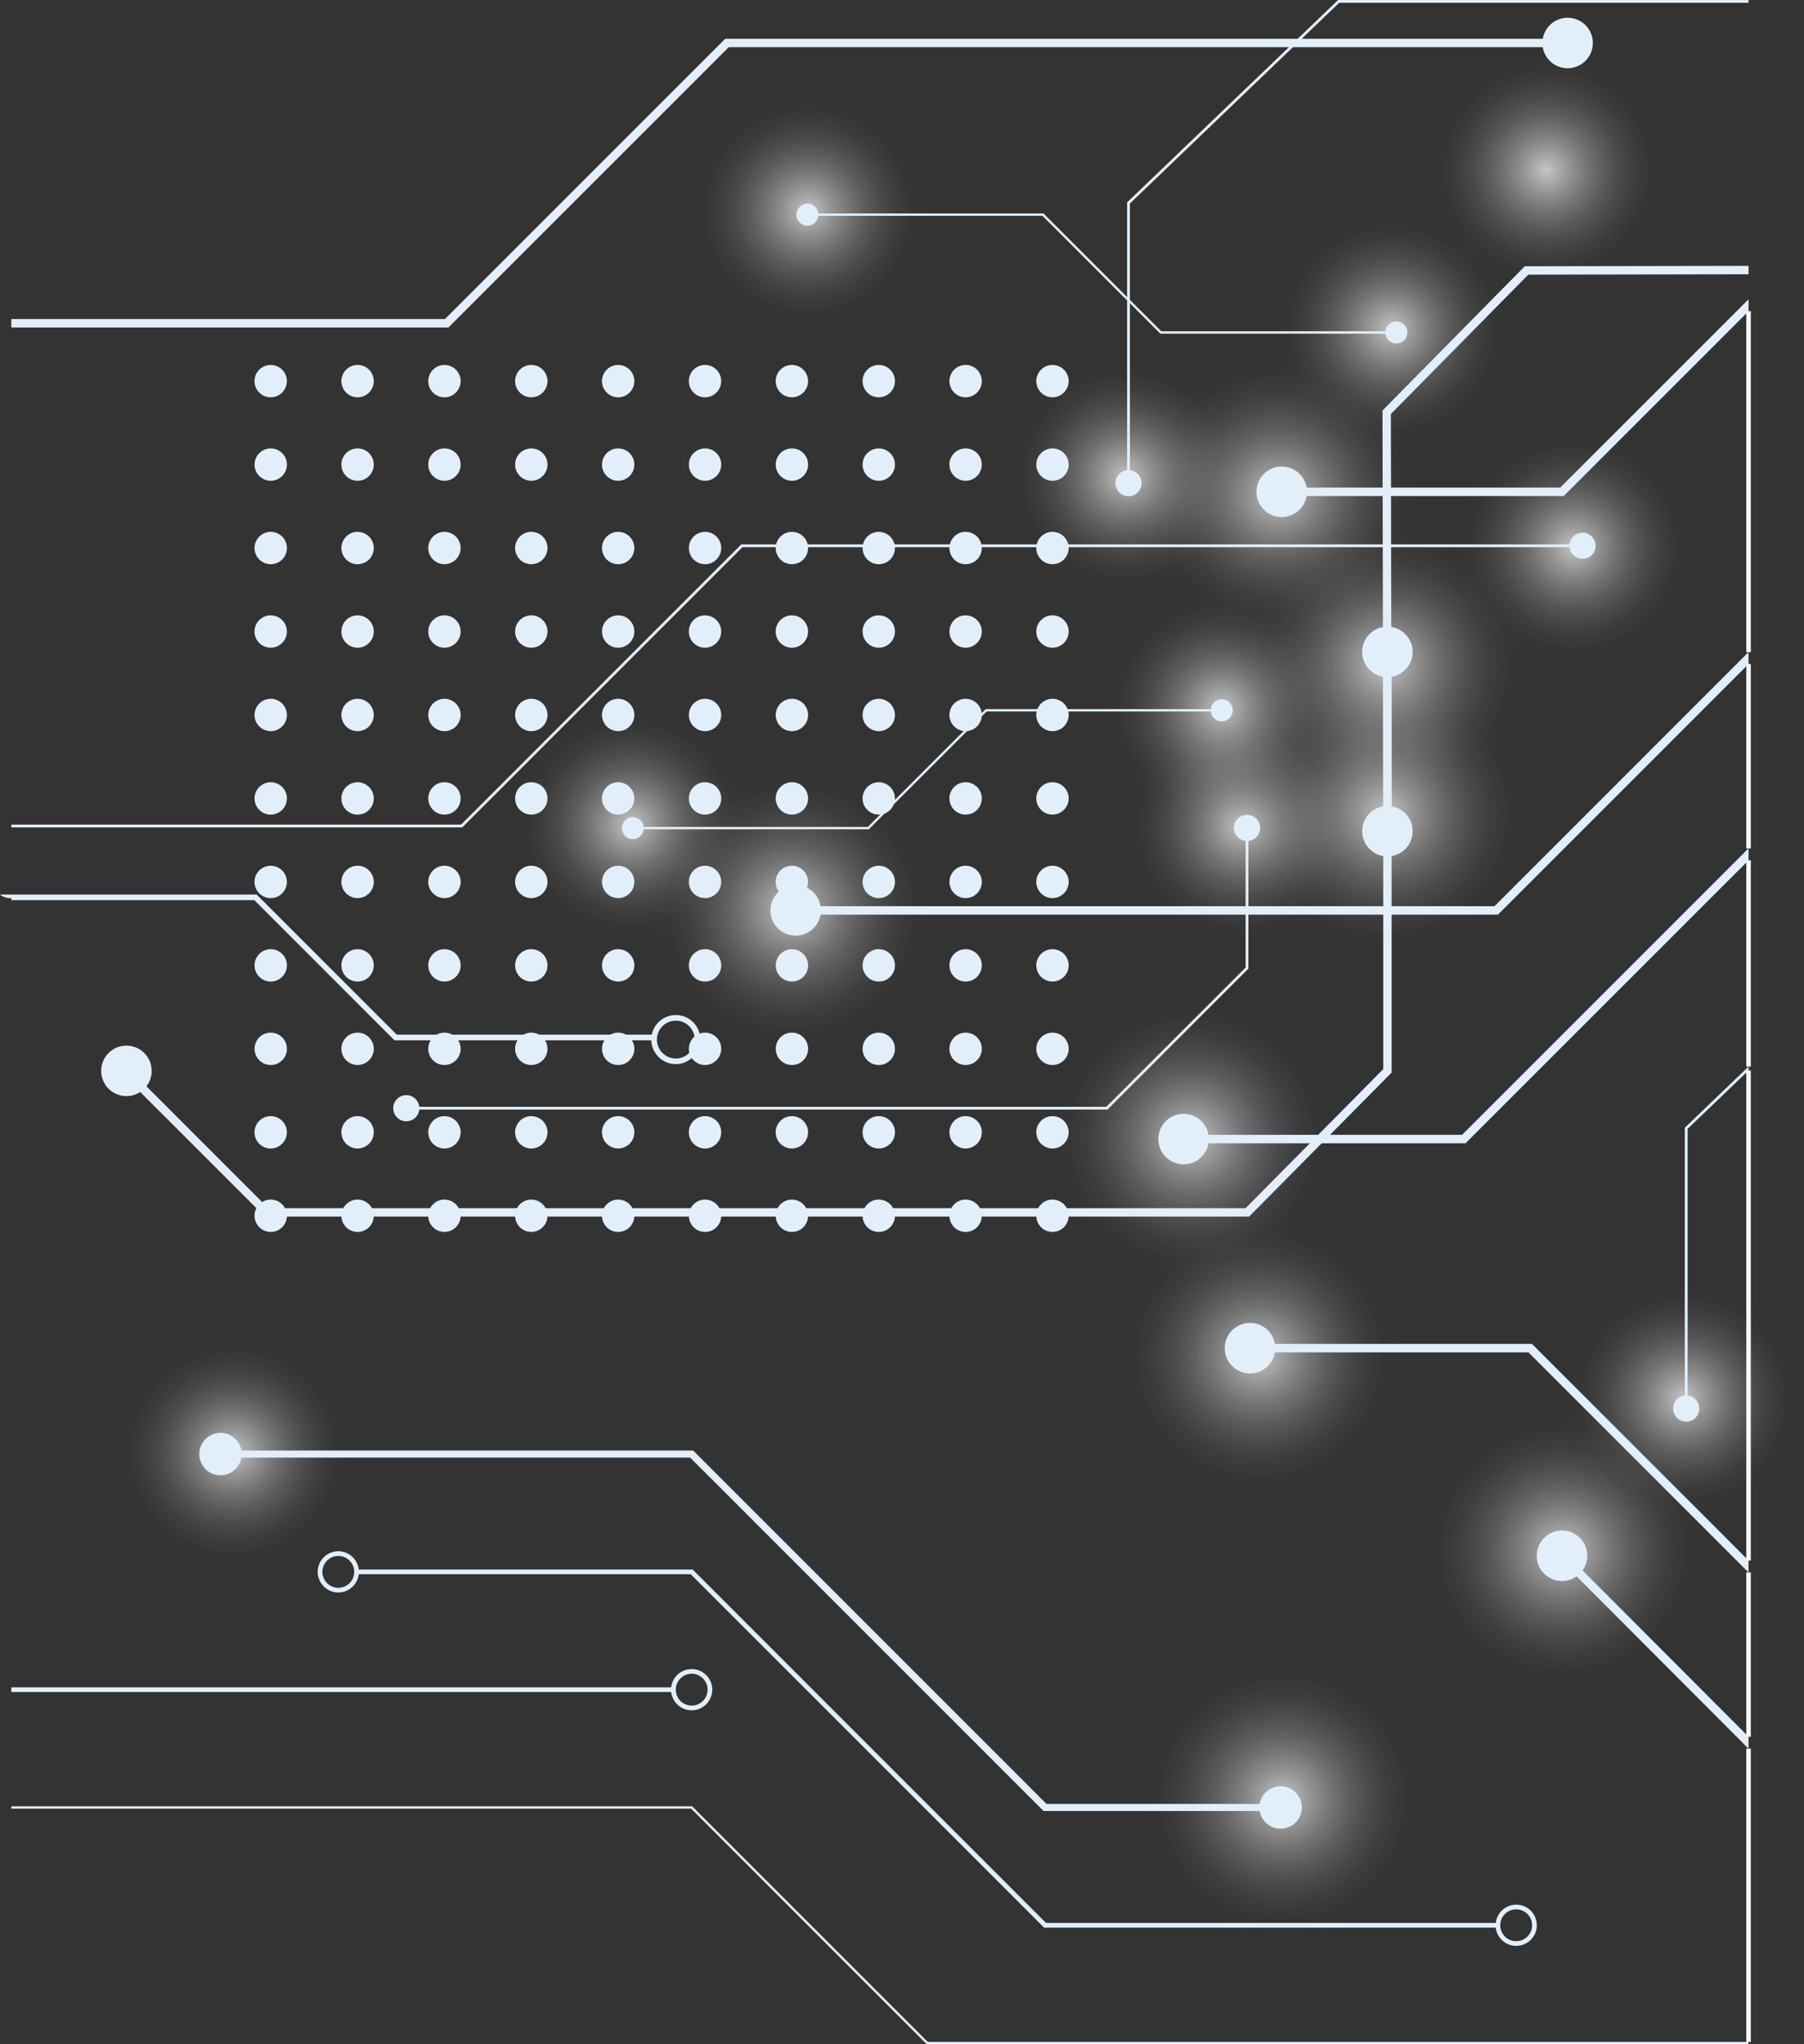 <svg xmlns="http://www.w3.org/2000/svg" xmlns:xlink="http://www.w3.org/1999/xlink" viewBox="0 0 400 453.333"><rect x="0" y="0" width="400" height="453.333" fill="#333333" stroke="none"/><defs><radialGradient id="d" cx="-108.35" cy="652.763" r="1.463" fx="-108.35" fy="652.763" gradientTransform="matrix(-21.816 0 0 21.439 -2080.389 -13884.812)" gradientUnits="userSpaceOnUse"><stop offset="0" stop-color="#f3f3f3"/><stop offset=".089" stop-color="#f5f5f5" stop-opacity=".83"/><stop offset=".218" stop-color="#f7f7f7" stop-opacity=".612"/><stop offset=".348" stop-color="#f9f9f9" stop-opacity=".424"/><stop offset=".478" stop-color="#fbfbfb" stop-opacity=".271"/><stop offset=".607" stop-color="#fdfdfd" stop-opacity=".153"/><stop offset=".734" stop-color="#fefefe" stop-opacity=".068"/><stop offset=".86" stop-color="#fefefe" stop-opacity=".017"/><stop offset=".983" stop-color="#fff" stop-opacity="0"/></radialGradient><radialGradient xlink:href="#d" id="e" cx="-109.444" cy="654.524" r="1.463" fx="-109.444" fy="654.524"/><radialGradient xlink:href="#d" id="f" cx="-109.444" cy="656.059" r="1.463" fx="-109.444" fy="656.059"/><radialGradient xlink:href="#d" id="g" cx="-103.407" cy="657.05" r="1.463" fx="-103.407" fy="657.05"/><radialGradient xlink:href="#d" id="h" cx="-107.471" cy="659.419" r="1.463" fx="-107.471" fy="659.419"/><radialGradient xlink:href="#d" id="i" cx="-108.159" cy="661.672" r="1.463" fx="-108.159" fy="661.672"/><radialGradient xlink:href="#d" id="j" cx="-111.245" cy="663.676" r="1.463" fx="-111.245" fy="663.676"/><radialGradient xlink:href="#d" id="k" cx="-108.398" cy="666.246" fx="-108.398" fy="666.246"/><radialGradient xlink:href="#d" id="l" cx="-111.08" cy="649.4" r="1.224" fx="-111.08" fy="649.4"/><radialGradient xlink:href="#d" id="m" cx="-109.506" cy="651.044" r="1.224" fx="-109.506" fy="651.044"/><radialGradient xlink:href="#d" id="n" cx="-103.571" cy="649.82" r="1.224" fx="-103.571" fy="649.82"/><radialGradient xlink:href="#d" id="o" cx="-106.805" cy="652.57" r="1.224" fx="-106.805" fy="652.57"/><radialGradient xlink:href="#d" id="p" cx="-111.355" cy="653.299" r="1.224" fx="-111.355" fy="653.299"/><radialGradient xlink:href="#d" id="q" cx="-107.782" cy="654.965" r="1.224" fx="-107.782" fy="654.965"/><radialGradient xlink:href="#d" id="r" cx="-107.981" cy="656.189" r="1.224" fx="-107.981" fy="656.189"/><radialGradient xlink:href="#d" id="s" cx="-112.469" cy="662.106" r="1.224" fx="-112.469" fy="662.106"/><radialGradient xlink:href="#d" id="t" cx="-97.733" cy="662.665" r="1.224" fx="-97.733" fy="662.665"/><radialGradient xlink:href="#d" id="u" cx="-101.772" cy="656.172" r="1.224" fx="-101.772" fy="656.172"/></defs><g style="isolation:isolate"><g id="b"><g id="c"><path d="M387.703 144.61V69.012M387.703 188.137v-40.891M387.703 236.527v-45.743M387.703 452.814v-65.023M387.703 385.145v-36.442M387.703 346.057V237.379" style="fill:none;stroke:#fff;stroke-miterlimit:10"/><path d="M283.44 78.671c-17.629 0-31.92 14.045-31.92 31.369s14.29 31.368 31.92 31.368 31.919-14.045 31.919-31.368-14.29-31.369-31.919-31.369" style="fill:url(#d);isolation:isolate;mix-blend-mode:screen;opacity:.76"/><path d="M307.287 116.414c-17.629 0-31.92 14.045-31.92 31.369s14.29 31.368 31.92 31.368 31.919-14.045 31.919-31.368-14.29-31.369-31.919-31.369" style="fill:url(#e);isolation:isolate;mix-blend-mode:screen;opacity:.76"/><path d="M307.287 149.34c-17.629 0-31.92 14.045-31.92 31.369s14.29 31.368 31.92 31.368 31.919-14.045 31.919-31.368-14.29-31.369-31.919-31.369" style="fill:url(#f);isolation:isolate;mix-blend-mode:screen;opacity:.76"/><path d="M175.582 170.583c-17.629 0-31.92 14.045-31.92 31.369s14.29 31.368 31.92 31.368 31.919-14.045 31.919-31.368-14.29-31.369-31.919-31.369" style="fill:url(#g);isolation:isolate;mix-blend-mode:screen;opacity:.76"/><path d="M264.261 221.357c-17.629 0-31.92 14.045-31.92 31.369s14.29 31.368 31.92 31.368 31.919-14.045 31.919-31.368-14.29-31.369-31.919-31.369" style="fill:url(#h);isolation:isolate;mix-blend-mode:screen;opacity:.76"/><path d="M279.27 269.671c-17.629 0-31.92 14.045-31.92 31.369s14.29 31.368 31.92 31.368 31.919-14.045 31.919-31.368-14.29-31.369-31.919-31.369" style="fill:url(#i);isolation:isolate;mix-blend-mode:screen;opacity:.76"/><path d="M346.581 312.643c-17.629 0-31.92 14.045-31.92 31.369s14.29 31.368 31.92 31.368 31.919-14.045 31.919-31.368-14.29-31.369-31.919-31.369" style="fill:url(#j);isolation:isolate;mix-blend-mode:screen;opacity:.76"/><path d="M284.476 367.741c-17.629 0-31.92 14.045-31.92 31.369s14.29 31.368 31.92 31.368 31.919-14.045 31.919-31.368-14.29-31.369-31.919-31.369" style="fill:url(#k);isolation:isolate;mix-blend-mode:screen;opacity:.76"/><path d="M342.994 11.678c-14.752 0-26.71 11.752-26.71 26.249s11.958 26.248 26.71 26.248 26.71-11.752 26.71-26.248-11.958-26.249-26.71-26.249" style="fill:url(#l);isolation:isolate;mix-blend-mode:screen;opacity:.76"/><path d="M308.655 46.942c-14.752 0-26.71 11.752-26.71 26.249s11.958 26.248 26.71 26.248 26.71-11.752 26.71-26.248-11.958-26.249-26.71-26.249" style="fill:url(#m);isolation:isolate;mix-blend-mode:screen;opacity:.76"/><path d="M179.177 20.694c-14.752 0-26.71 11.752-26.71 26.249s11.958 26.248 26.71 26.248 26.71-11.752 26.71-26.248-11.958-26.249-26.71-26.249" style="fill:url(#n);isolation:isolate;mix-blend-mode:screen;opacity:.76"/><path d="M249.719 79.652c-14.752 0-26.71 11.752-26.71 26.249s11.958 26.248 26.71 26.248 26.71-11.752 26.71-26.248-11.958-26.249-26.71-26.249" style="fill:url(#o);isolation:isolate;mix-blend-mode:screen;opacity:.76"/><path d="M348.984 95.285c-14.752 0-26.71 11.752-26.71 26.249s11.958 26.248 26.71 26.248 26.71-11.752 26.71-26.248-11.958-26.249-26.71-26.249" style="fill:url(#p);isolation:isolate;mix-blend-mode:screen;opacity:.76"/><path d="M271.033 130.994c-14.752 0-26.71 11.752-26.71 26.249s11.958 26.248 26.71 26.248 26.71-11.752 26.71-26.248-11.958-26.249-26.71-26.249" style="fill:url(#q);isolation:isolate;mix-blend-mode:screen;opacity:.76"/><path d="M275.368 157.243c-14.752 0-26.71 11.752-26.71 26.249s11.958 26.248 26.71 26.248 26.71-11.752 26.71-26.248-11.958-26.249-26.71-26.249" style="fill:url(#r);isolation:isolate;mix-blend-mode:screen;opacity:.76"/><path d="M373.29 284.095c-14.752 0-26.71 11.752-26.71 26.249s11.958 26.248 26.71 26.248S400 324.84 400 310.344s-11.958-26.249-26.71-26.249" style="fill:url(#s);isolation:isolate;mix-blend-mode:screen;opacity:.76"/><path d="M51.802 296.078c-14.752 0-26.71 11.752-26.71 26.249s11.958 26.248 26.71 26.248 26.71-11.752 26.71-26.248-11.958-26.249-26.71-26.249" style="fill:url(#t);isolation:isolate;mix-blend-mode:screen;opacity:.76"/><path d="M139.915 156.871c-14.752 0-26.71 11.752-26.71 26.249s11.958 26.248 26.71 26.248 26.71-11.752 26.71-26.248-11.958-26.249-26.71-26.249" style="fill:url(#u);isolation:isolate;mix-blend-mode:screen;opacity:.76"/><path d="M233.367 266.023a3.586 3.586 0 1 0-.001 7.173 3.586 3.586 0 0 0 .001-7.173M229.779 251.103c0-1.985 1.61-3.587 3.587-3.587s3.586 1.61 3.586 3.587-1.609 3.587-3.586 3.587-3.587-1.61-3.587-3.587M233.367 229.001a3.587 3.587 0 1 0 0 7.175 3.587 3.587 0 0 0 0-7.175M233.367 210.495a3.586 3.586 0 1 0-.001 7.173 3.586 3.586 0 0 0 .001-7.173M229.779 195.576c0-1.985 1.61-3.587 3.587-3.587s3.586 1.61 3.586 3.587-1.609 3.587-3.586 3.587-3.587-1.61-3.587-3.587M233.367 173.474a3.586 3.586 0 1 0-.001 7.173 3.586 3.586 0 0 0 .001-7.173M233.367 154.968a3.586 3.586 0 1 0-.001 7.173 3.586 3.586 0 0 0 .001-7.173M229.779 140.048c0-1.985 1.61-3.587 3.587-3.587s3.586 1.61 3.586 3.587-1.609 3.587-3.586 3.587-3.587-1.61-3.587-3.587M233.367 117.947a3.586 3.586 0 1 0-.001 7.173 3.586 3.586 0 0 0 .001-7.173M233.367 99.44a3.587 3.587 0 1 0 0 7.174 3.587 3.587 0 0 0 0-7.174M229.779 84.52c0-1.985 1.61-3.587 3.587-3.587s3.586 1.61 3.586 3.587-1.609 3.588-3.586 3.588-3.587-1.61-3.587-3.588M214.106 266.023c-1.981 0-3.586 1.605-3.586 3.587a3.586 3.586 0 1 0 7.173 0 3.587 3.587 0 0 0-3.587-3.587M210.52 251.103c0-1.985 1.61-3.587 3.586-3.587s3.587 1.61 3.587 3.587-1.61 3.587-3.587 3.587-3.586-1.61-3.586-3.587M214.106 229.001c-1.981 0-3.586 1.606-3.586 3.588a3.586 3.586 0 1 0 7.173 0 3.59 3.59 0 0 0-3.587-3.588M214.106 210.495c-1.981 0-3.586 1.605-3.586 3.587a3.586 3.586 0 1 0 7.173 0 3.587 3.587 0 0 0-3.587-3.587M210.52 195.576c0-1.985 1.61-3.587 3.586-3.587s3.587 1.61 3.587 3.587-1.61 3.587-3.587 3.587-3.586-1.61-3.586-3.587M214.106 173.474c-1.981 0-3.586 1.605-3.586 3.587a3.586 3.586 0 1 0 7.173 0 3.587 3.587 0 0 0-3.587-3.587M214.106 154.968c-1.981 0-3.586 1.605-3.586 3.587a3.586 3.586 0 1 0 7.173 0 3.587 3.587 0 0 0-3.587-3.587M210.52 140.048c0-1.985 1.61-3.587 3.586-3.587s3.587 1.61 3.587 3.587-1.61 3.587-3.587 3.587-3.586-1.61-3.586-3.587M214.106 117.947c-1.981 0-3.586 1.605-3.586 3.587a3.586 3.586 0 1 0 7.173 0 3.587 3.587 0 0 0-3.587-3.587M214.106 99.44a3.586 3.586 0 1 0 0 7.172 3.586 3.586 0 0 0 0-7.172M210.52 84.52c0-1.985 1.61-3.587 3.586-3.587s3.587 1.61 3.587 3.587-1.61 3.588-3.587 3.588-3.586-1.61-3.586-3.588M191.262 269.61c0-1.985 1.61-3.587 3.586-3.587s3.587 1.609 3.587 3.587-1.61 3.587-3.587 3.587-3.586-1.61-3.586-3.587M191.262 251.103c0-1.985 1.61-3.587 3.586-3.587s3.587 1.61 3.587 3.587-1.61 3.587-3.587 3.587-3.586-1.61-3.586-3.587M191.262 232.59c0-1.985 1.61-3.588 3.586-3.588s3.587 1.61 3.587 3.588-1.61 3.587-3.587 3.587-3.586-1.61-3.586-3.587M191.262 214.083c0-1.985 1.61-3.587 3.586-3.587s3.587 1.61 3.587 3.587-1.61 3.587-3.587 3.587-3.586-1.61-3.586-3.587M191.262 195.576c0-1.985 1.61-3.587 3.586-3.587s3.587 1.61 3.587 3.587-1.61 3.587-3.587 3.587-3.586-1.61-3.586-3.587M191.262 177.062c0-1.985 1.61-3.587 3.586-3.587s3.587 1.609 3.587 3.587-1.61 3.587-3.587 3.587-3.586-1.61-3.586-3.587M191.262 158.555c0-1.985 1.61-3.587 3.586-3.587s3.587 1.61 3.587 3.587-1.61 3.587-3.587 3.587-3.586-1.61-3.586-3.587M191.262 140.048c0-1.985 1.61-3.587 3.586-3.587s3.587 1.61 3.587 3.587-1.61 3.587-3.587 3.587-3.586-1.61-3.586-3.587M191.262 121.534c0-1.985 1.61-3.587 3.586-3.587s3.587 1.609 3.587 3.587-1.61 3.587-3.587 3.587-3.586-1.61-3.586-3.587M191.262 103.027c0-1.985 1.61-3.587 3.586-3.587s3.587 1.61 3.587 3.587-1.61 3.587-3.587 3.587-3.586-1.61-3.586-3.587M191.262 84.52c0-1.985 1.61-3.587 3.586-3.587s3.587 1.61 3.587 3.587-1.61 3.588-3.587 3.588-3.586-1.61-3.586-3.588M175.591 266.023c-1.981 0-3.586 1.605-3.586 3.587a3.586 3.586 0 1 0 7.172 0 3.586 3.586 0 0 0-3.586-3.587M171.995 251.103c0-1.985 1.61-3.587 3.587-3.587s3.586 1.61 3.586 3.587-1.609 3.587-3.586 3.587-3.587-1.61-3.587-3.587M175.591 229.001c-1.981 0-3.586 1.606-3.586 3.588a3.586 3.586 0 1 0 7.172 0 3.587 3.587 0 0 0-3.586-3.588M175.591 210.495c-1.981 0-3.586 1.605-3.586 3.587a3.586 3.586 0 1 0 7.172 0 3.586 3.586 0 0 0-3.586-3.587M171.995 195.576c0-1.985 1.61-3.587 3.587-3.587s3.586 1.61 3.586 3.587-1.609 3.587-3.586 3.587-3.587-1.61-3.587-3.587M175.591 173.474c-1.981 0-3.586 1.605-3.586 3.587a3.586 3.586 0 1 0 7.172 0 3.586 3.586 0 0 0-3.586-3.587M175.591 154.968c-1.981 0-3.586 1.605-3.586 3.587a3.586 3.586 0 1 0 7.172 0 3.586 3.586 0 0 0-3.586-3.587M171.995 140.048c0-1.985 1.61-3.587 3.587-3.587s3.586 1.61 3.586 3.587-1.609 3.587-3.586 3.587-3.587-1.61-3.587-3.587M175.591 117.947c-1.981 0-3.586 1.605-3.586 3.587a3.586 3.586 0 1 0 7.172 0 3.586 3.586 0 0 0-3.586-3.587M175.591 99.44a3.586 3.586 0 1 0 0 7.172 3.586 3.586 0 0 0 0-7.172M171.995 84.52c0-1.985 1.61-3.587 3.587-3.587s3.586 1.61 3.586 3.587-1.609 3.588-3.586 3.588-3.587-1.61-3.587-3.588M156.331 266.023c-1.981 0-3.586 1.605-3.586 3.587a3.586 3.586 0 1 0 7.172 0 3.586 3.586 0 0 0-3.586-3.587M152.737 251.103c0-1.985 1.61-3.587 3.587-3.587s3.586 1.61 3.586 3.587-1.609 3.587-3.586 3.587-3.587-1.61-3.587-3.587M156.331 229.001c-1.981 0-3.586 1.606-3.586 3.588a3.586 3.586 0 1 0 7.172 0 3.587 3.587 0 0 0-3.586-3.588M156.331 210.495c-1.981 0-3.586 1.605-3.586 3.587a3.586 3.586 0 1 0 7.172 0 3.586 3.586 0 0 0-3.586-3.587M152.737 195.576c0-1.985 1.61-3.587 3.587-3.587s3.586 1.61 3.586 3.587-1.609 3.587-3.586 3.587-3.587-1.61-3.587-3.587M156.331 173.474c-1.981 0-3.586 1.605-3.586 3.587a3.586 3.586 0 1 0 7.172 0 3.586 3.586 0 0 0-3.586-3.587M156.331 154.968c-1.981 0-3.586 1.605-3.586 3.587a3.586 3.586 0 1 0 7.172 0 3.586 3.586 0 0 0-3.586-3.587M152.737 140.048c0-1.985 1.61-3.587 3.587-3.587s3.586 1.61 3.586 3.587-1.609 3.587-3.586 3.587-3.587-1.61-3.587-3.587M156.331 117.947c-1.981 0-3.586 1.605-3.586 3.587a3.586 3.586 0 1 0 7.172 0 3.586 3.586 0 0 0-3.586-3.587M156.331 99.44a3.586 3.586 0 1 0 0 7.172 3.586 3.586 0 0 0 0-7.172M152.737 84.52c0-1.985 1.61-3.587 3.587-3.587s3.586 1.61 3.586 3.587-1.609 3.588-3.586 3.588-3.587-1.61-3.587-3.588M133.479 269.61a3.586 3.586 0 1 1 7.172-.002 3.586 3.586 0 0 1-7.172.002M133.479 251.103a3.586 3.586 0 1 1 7.172-.002 3.586 3.586 0 0 1-7.172.002M133.479 232.59c0-1.985 1.609-3.588 3.586-3.588s3.587 1.61 3.587 3.588-1.61 3.587-3.587 3.587-3.586-1.61-3.586-3.587M133.479 214.083a3.586 3.586 0 1 1 7.172-.002 3.586 3.586 0 0 1-7.172.002M133.479 195.576a3.586 3.586 0 1 1 7.172-.002 3.586 3.586 0 0 1-7.172.002M133.479 177.062a3.586 3.586 0 1 1 7.172-.002 3.586 3.586 0 0 1-7.172.002M133.479 158.555a3.586 3.586 0 1 1 7.172-.002 3.586 3.586 0 0 1-7.172.002M133.479 140.048a3.586 3.586 0 1 1 7.172-.002 3.586 3.586 0 0 1-7.172.002M133.479 121.534a3.586 3.586 0 1 1 7.172-.002 3.586 3.586 0 0 1-7.172.002M133.479 103.027a3.586 3.586 0 1 1 7.172-.002 3.586 3.586 0 0 1-7.172.002M133.479 84.52a3.586 3.586 0 1 1 7.173 0c0 1.977-1.61 3.588-3.587 3.588s-3.586-1.61-3.586-3.588M117.806 266.023c-1.981 0-3.586 1.605-3.586 3.587a3.586 3.586 0 1 0 7.173 0 3.587 3.587 0 0 0-3.587-3.587M114.219 251.103c0-1.985 1.61-3.587 3.586-3.587s3.587 1.61 3.587 3.587-1.61 3.587-3.587 3.587-3.586-1.61-3.586-3.587M117.806 229.001c-1.981 0-3.586 1.606-3.586 3.588a3.586 3.586 0 1 0 7.173 0 3.59 3.59 0 0 0-3.587-3.588M117.806 210.495c-1.981 0-3.586 1.605-3.586 3.587a3.586 3.586 0 1 0 7.173 0 3.587 3.587 0 0 0-3.587-3.587M114.219 195.576c0-1.985 1.61-3.587 3.586-3.587s3.587 1.61 3.587 3.587-1.61 3.587-3.587 3.587-3.586-1.61-3.586-3.587M117.806 173.474c-1.981 0-3.586 1.605-3.586 3.587a3.586 3.586 0 1 0 7.173 0 3.587 3.587 0 0 0-3.587-3.587M117.806 154.968c-1.981 0-3.586 1.605-3.586 3.587a3.586 3.586 0 1 0 7.173 0 3.587 3.587 0 0 0-3.587-3.587M114.219 140.048c0-1.985 1.61-3.587 3.586-3.587s3.587 1.61 3.587 3.587-1.61 3.587-3.587 3.587-3.586-1.61-3.586-3.587M117.806 117.947c-1.981 0-3.586 1.605-3.586 3.587a3.586 3.586 0 1 0 7.173 0 3.587 3.587 0 0 0-3.587-3.587M117.806 99.44a3.586 3.586 0 1 0 0 7.172 3.586 3.586 0 0 0 0-7.172M114.219 84.52c0-1.985 1.61-3.587 3.586-3.587s3.587 1.61 3.587 3.587-1.61 3.588-3.587 3.588-3.586-1.61-3.586-3.588M98.547 266.023a3.586 3.586 0 1 0 0 7.172 3.586 3.586 0 0 0 0-7.172M94.961 251.103c0-1.985 1.61-3.587 3.586-3.587s3.587 1.61 3.587 3.587-1.61 3.587-3.587 3.587-3.586-1.61-3.586-3.587M98.547 229.001a3.587 3.587 0 1 0 .002 7.174 3.587 3.587 0 0 0-.002-7.174M98.547 210.495a3.586 3.586 0 1 0 0 7.172 3.586 3.586 0 0 0 0-7.172M94.961 195.576c0-1.985 1.61-3.587 3.586-3.587s3.587 1.61 3.587 3.587-1.61 3.587-3.587 3.587-3.586-1.61-3.586-3.587M98.547 173.474a3.586 3.586 0 1 0 0 7.172 3.586 3.586 0 0 0 0-7.172M98.547 154.968a3.586 3.586 0 1 0 0 7.172 3.586 3.586 0 0 0 0-7.172M94.961 140.048c0-1.985 1.61-3.587 3.586-3.587s3.587 1.61 3.587 3.587-1.61 3.587-3.587 3.587-3.586-1.61-3.586-3.587M98.547 117.947a3.586 3.586 0 1 0 0 7.172 3.586 3.586 0 0 0 0-7.172M98.547 99.44a3.587 3.587 0 1 0 .002 7.174 3.587 3.587 0 0 0-.002-7.174M94.961 84.52c0-1.985 1.61-3.587 3.586-3.587s3.587 1.61 3.587 3.587-1.61 3.588-3.587 3.588-3.586-1.61-3.586-3.588M75.702 269.61a3.587 3.587 0 1 1 7.174 0 3.587 3.587 0 0 1-7.174 0M75.702 251.103a3.587 3.587 0 1 1 7.174 0 3.587 3.587 0 0 1-7.174 0M75.702 232.59c0-1.985 1.61-3.588 3.587-3.588s3.587 1.61 3.587 3.588-1.61 3.587-3.587 3.587-3.587-1.61-3.587-3.587M75.702 214.083a3.587 3.587 0 1 1 7.174 0 3.587 3.587 0 0 1-7.174 0M75.702 195.576a3.587 3.587 0 1 1 7.174 0 3.587 3.587 0 0 1-7.174 0M75.702 177.062a3.587 3.587 0 1 1 7.174 0 3.587 3.587 0 0 1-7.174 0M75.702 158.555a3.587 3.587 0 1 1 7.174 0 3.587 3.587 0 0 1-7.174 0M75.702 140.048a3.587 3.587 0 1 1 7.174 0 3.587 3.587 0 0 1-7.174 0M75.702 121.534a3.587 3.587 0 1 1 7.174 0 3.587 3.587 0 0 1-7.174 0M75.702 103.027a3.587 3.587 0 1 1 7.174 0 3.587 3.587 0 0 1-7.174 0M75.702 84.52a3.587 3.587 0 1 1 7.174 0 3.587 3.587 0 0 1-7.174 0M60.03 266.023a3.586 3.586 0 1 0-.001 7.173 3.586 3.586 0 0 0 .001-7.173M56.436 251.103a3.587 3.587 0 1 1 7.174 0 3.587 3.587 0 0 1-7.174 0M60.03 229.001a3.587 3.587 0 1 0 0 7.175 3.587 3.587 0 0 0 0-7.175M60.03 210.495a3.586 3.586 0 1 0-.001 7.173 3.586 3.586 0 0 0 .001-7.173M56.436 195.576a3.587 3.587 0 1 1 7.174 0 3.587 3.587 0 0 1-7.174 0M60.03 173.474a3.586 3.586 0 1 0-.001 7.173 3.586 3.586 0 0 0 .001-7.173M60.03 154.968a3.586 3.586 0 1 0-.001 7.173 3.586 3.586 0 0 0 .001-7.173M56.436 140.048a3.587 3.587 0 1 1 7.174 0 3.587 3.587 0 0 1-7.174 0M60.03 117.947a3.586 3.586 0 1 0-.001 7.173 3.586 3.586 0 0 0 .001-7.173M60.03 99.44a3.587 3.587 0 1 0 0 7.174 3.587 3.587 0 0 0 0-7.174M56.436 84.52a3.587 3.587 0 1 1 7.174 0 3.587 3.587 0 0 1-7.174 0" style="fill:#e2effb"/><path d="M245.294 245.449H92.961a2.89 2.89 0 0 0-2.868-2.591c-1.602 0-2.898 1.296-2.898 2.898s1.295 2.898 2.898 2.898a2.89 2.89 0 0 0 2.868-2.591h152.596l31.247-31.254v-28.333a2.891 2.891 0 0 0-.307-5.767 2.891 2.891 0 0 0-.306 5.767v28.078l-30.887 30.895h-.008Z" style="fill:#e2effb"/><path d="M306.702 150.077v87.021l-30.52 30.834H59.49l-27.031-27.037a5.54 5.54 0 0 0 1.168-3.416c0-3.085-2.501-5.595-5.593-5.595s-5.593 2.502-5.593 5.595a5.59 5.59 0 0 0 8.648 4.682l27.63 27.629H276.96l31.606-31.928v-87.785a5.59 5.59 0 0 0 4.658-5.512c0-3.085-2.501-5.595-5.594-5.595s-5.594 2.501-5.594 5.595a5.594 5.594 0 0 0 4.658 5.512zM353.182 9.537a5.6 5.6 0 0 1-5.597 5.597 5.585 5.585 0 0 1-5.508-4.666H161.575L99.434 72.619H2.509v-1.872H98.67l62.131-62.15h181.276c.451-2.637 2.734-4.656 5.508-4.656a5.59 5.59 0 0 1 5.597 5.597ZM345.949 108.129l41.754-41.754v2.637l-40.98 40.989h-57.015a5.58 5.58 0 0 1-5.508 4.656c-3.087 0-5.597-2.5-5.597-5.597s2.509-5.587 5.597-5.587a5.576 5.576 0 0 1 5.508 4.656zM353.79 121.028a2.9 2.9 0 0 1-2.901 2.901 2.89 2.89 0 0 1-2.872-2.588H164.624l-62.141 62.151H2.509v-.618h99.719l62.141-62.15h183.658a2.89 2.89 0 0 1 2.862-2.588 2.9 2.9 0 0 1 2.901 2.892" style="fill:#e2effb"/><path d="M155.117 229.215a5.41 5.41 0 0 0-4.45-4.048 4.5 4.5 0 0 0-.823-.069 5.436 5.436 0 0 0-5.322 4.352H87.978l-31.07-31.07H0c.617.49 1.392.784 2.245.784.088 0 .176 0 .265-.01v.461h53.878l31.071 31.08h56.956c.088 2.931 2.49 5.283 5.43 5.283 1.343 0 2.578-.5 3.538-1.343a5.4 5.4 0 0 0 1.901-4.097c0-.461-.059-.902-.167-1.323m-2.265 4.254a4.2 4.2 0 0 1-2.999 1.264c-2.313 0-4.195-1.882-4.195-4.195s1.882-4.195 4.195-4.195a4.19 4.19 0 0 1 4.136 3.529q.059.326.059.667a4.16 4.16 0 0 1-1.196 2.93M387.703 385.145v2.647l-14.869-14.908-23.259-23.318a5.5 5.5 0 0 1-3.235 1.039c-3.078 0-5.587-2.509-5.587-5.597a5.592 5.592 0 1 1 10.145 3.244l23.161 23.219zM387.703 346.057v2.646l-46.664-46.664-2.127-2.137h-56.24a5.586 5.586 0 0 1-5.508 4.665c-3.087 0-5.597-2.509-5.597-5.597s2.499-5.597 5.597-5.597a5.58 5.58 0 0 1 5.508 4.656h57.015l1.49 1.49 4.715 4.715 37.598 37.598 4.215 4.224ZM140.307 181.203c1.258 0 2.276.952 2.411 2.18h49.712l26.118-26.124h49.929c.134-1.22 1.153-2.18 2.411-2.18a2.442 2.442 0 0 1 0 4.884c-1.258 0-2.277-.959-2.411-2.18h-49.712l-26.118 26.124h-49.929c-.135 1.22-1.154 2.18-2.411 2.18a2.443 2.443 0 0 1 0-4.885ZM309.615 71.286a2.427 2.427 0 0 0-2.411 2.18h-49.713l-26.118-26.124h-49.929c-.134-1.221-1.153-2.18-2.411-2.18a2.442 2.442 0 0 0 0 4.884c1.258 0 2.277-.959 2.411-2.18h49.713l26.118 26.124h49.929c.134 1.221 1.153 2.18 2.411 2.18a2.442 2.442 0 0 0 0-4.884M153.362 370.139a4.565 4.565 0 0 0-4.538 4.048H2.509v1.039h146.315a4.565 4.565 0 0 0 4.538 4.048c2.519 0 4.567-2.058 4.567-4.568s-2.058-4.567-4.567-4.567m0 8.096a3.53 3.53 0 0 1-3.519-3.529 3.525 3.525 0 0 1 3.519-3.529 3.526 3.526 0 0 1 3.528 3.529 3.533 3.533 0 0 1-3.528 3.529" style="fill:#e2effb"/><path d="M48.895 327.16a4.7 4.7 0 0 1-4.702-4.704 4.7 4.7 0 0 1 4.702-4.704 4.695 4.695 0 0 1 4.628 3.918h100.165l78.353 78.371h47.279a4.69 4.69 0 0 1 4.627-3.918c2.598 0 4.703 2.105 4.703 4.704s-2.104 4.704-4.703 4.704a4.69 4.69 0 0 1-4.627-3.918h-47.93l-78.353-78.371H53.523a4.694 4.694 0 0 1-4.628 3.918M387.703 452.814v.519H205.486l-52.232-52.241H2.509v-.53H153.47l52.241 52.252z" style="fill:#e2effb"/><path d="M340.757 426.951a4.57 4.57 0 0 0-4.567-4.568c-2.343 0-4.275 1.775-4.537 4.052h-99.716l-78.353-78.371H79.552a4.577 4.577 0 0 0-4.538-4.052c-2.523 0-4.568 2.052-4.568 4.568s2.052 4.568 4.568 4.568a4.577 4.577 0 0 0 4.538-4.052h73.598l78.353 78.371h100.15c.262 2.277 2.194 4.052 4.537 4.052a4.57 4.57 0 0 0 4.567-4.568M78.54 348.58c0 1.948-1.58 3.528-3.527 3.528a3.528 3.528 0 0 1 0-7.056 3.53 3.53 0 0 1 3.527 3.528m261.17 78.371a3.528 3.528 0 1 1-7.057 0 3.528 3.528 0 0 1 7.057 0M387.703 58.955v1.862l-48.83.088L308.4 91.799l.029 16.329V110l.02 10.723v.617l.039 17.711.069 39.764h.01c2.647.451 4.656 2.735 4.656 5.498a5.57 5.57 0 0 1-4.656 5.518 4.923 4.923 0 0 1-1.862 0 5.57 5.57 0 0 1-4.656-5.489 5.59 5.59 0 0 1 4.646-5.528l-.049-28.747-.02-10.997-.029-17.731-.01-.617v-4.185l-.02-6.537v-4.881l-.029-14.084 31.551-31.992 49.615-.088Z" style="fill:#e2effb"/><path d="M387.703 144.609v2.637l-55.564 55.584H181.943a5.604 5.604 0 0 1-5.518 4.656 5.586 5.586 0 0 1-5.587-5.597c0-1.666.726-3.156 1.872-4.166a5.53 5.53 0 0 1 3.715-1.431c.892 0 1.744.206 2.499.588a5.59 5.59 0 0 1 3.019 4.077h149.432l56.329-56.348ZM387.703 188.137v2.647l-62.739 62.748h-57.015c-.451 2.646-2.735 4.665-5.508 4.665-3.088 0-5.597-2.499-5.597-5.597s2.509-5.597 5.597-5.597a5.586 5.586 0 0 1 5.508 4.656h56.24l63.513-63.523ZM387.703 0v.618h-90.761l-8.321 7.978-1.95 1.872-36.138 34.668v59.142a2.89 2.89 0 0 1 2.588 2.872 2.89 2.89 0 0 1-2.901 2.891 2.89 2.89 0 0 1-.304-5.763V44.872l.098-.088 35.775-34.315 1.95-1.872 8.959-8.596zM374.187 250.347v59.141a2.89 2.89 0 0 1 2.587 2.872 2.895 2.895 0 0 1-2.901 2.901 2.89 2.89 0 0 1-2.891-2.901 2.89 2.89 0 0 1 2.587-2.872v-59.406l.098-.088 14.036-13.467v.853z" style="fill:#e2effb"/></g></g></g></svg>